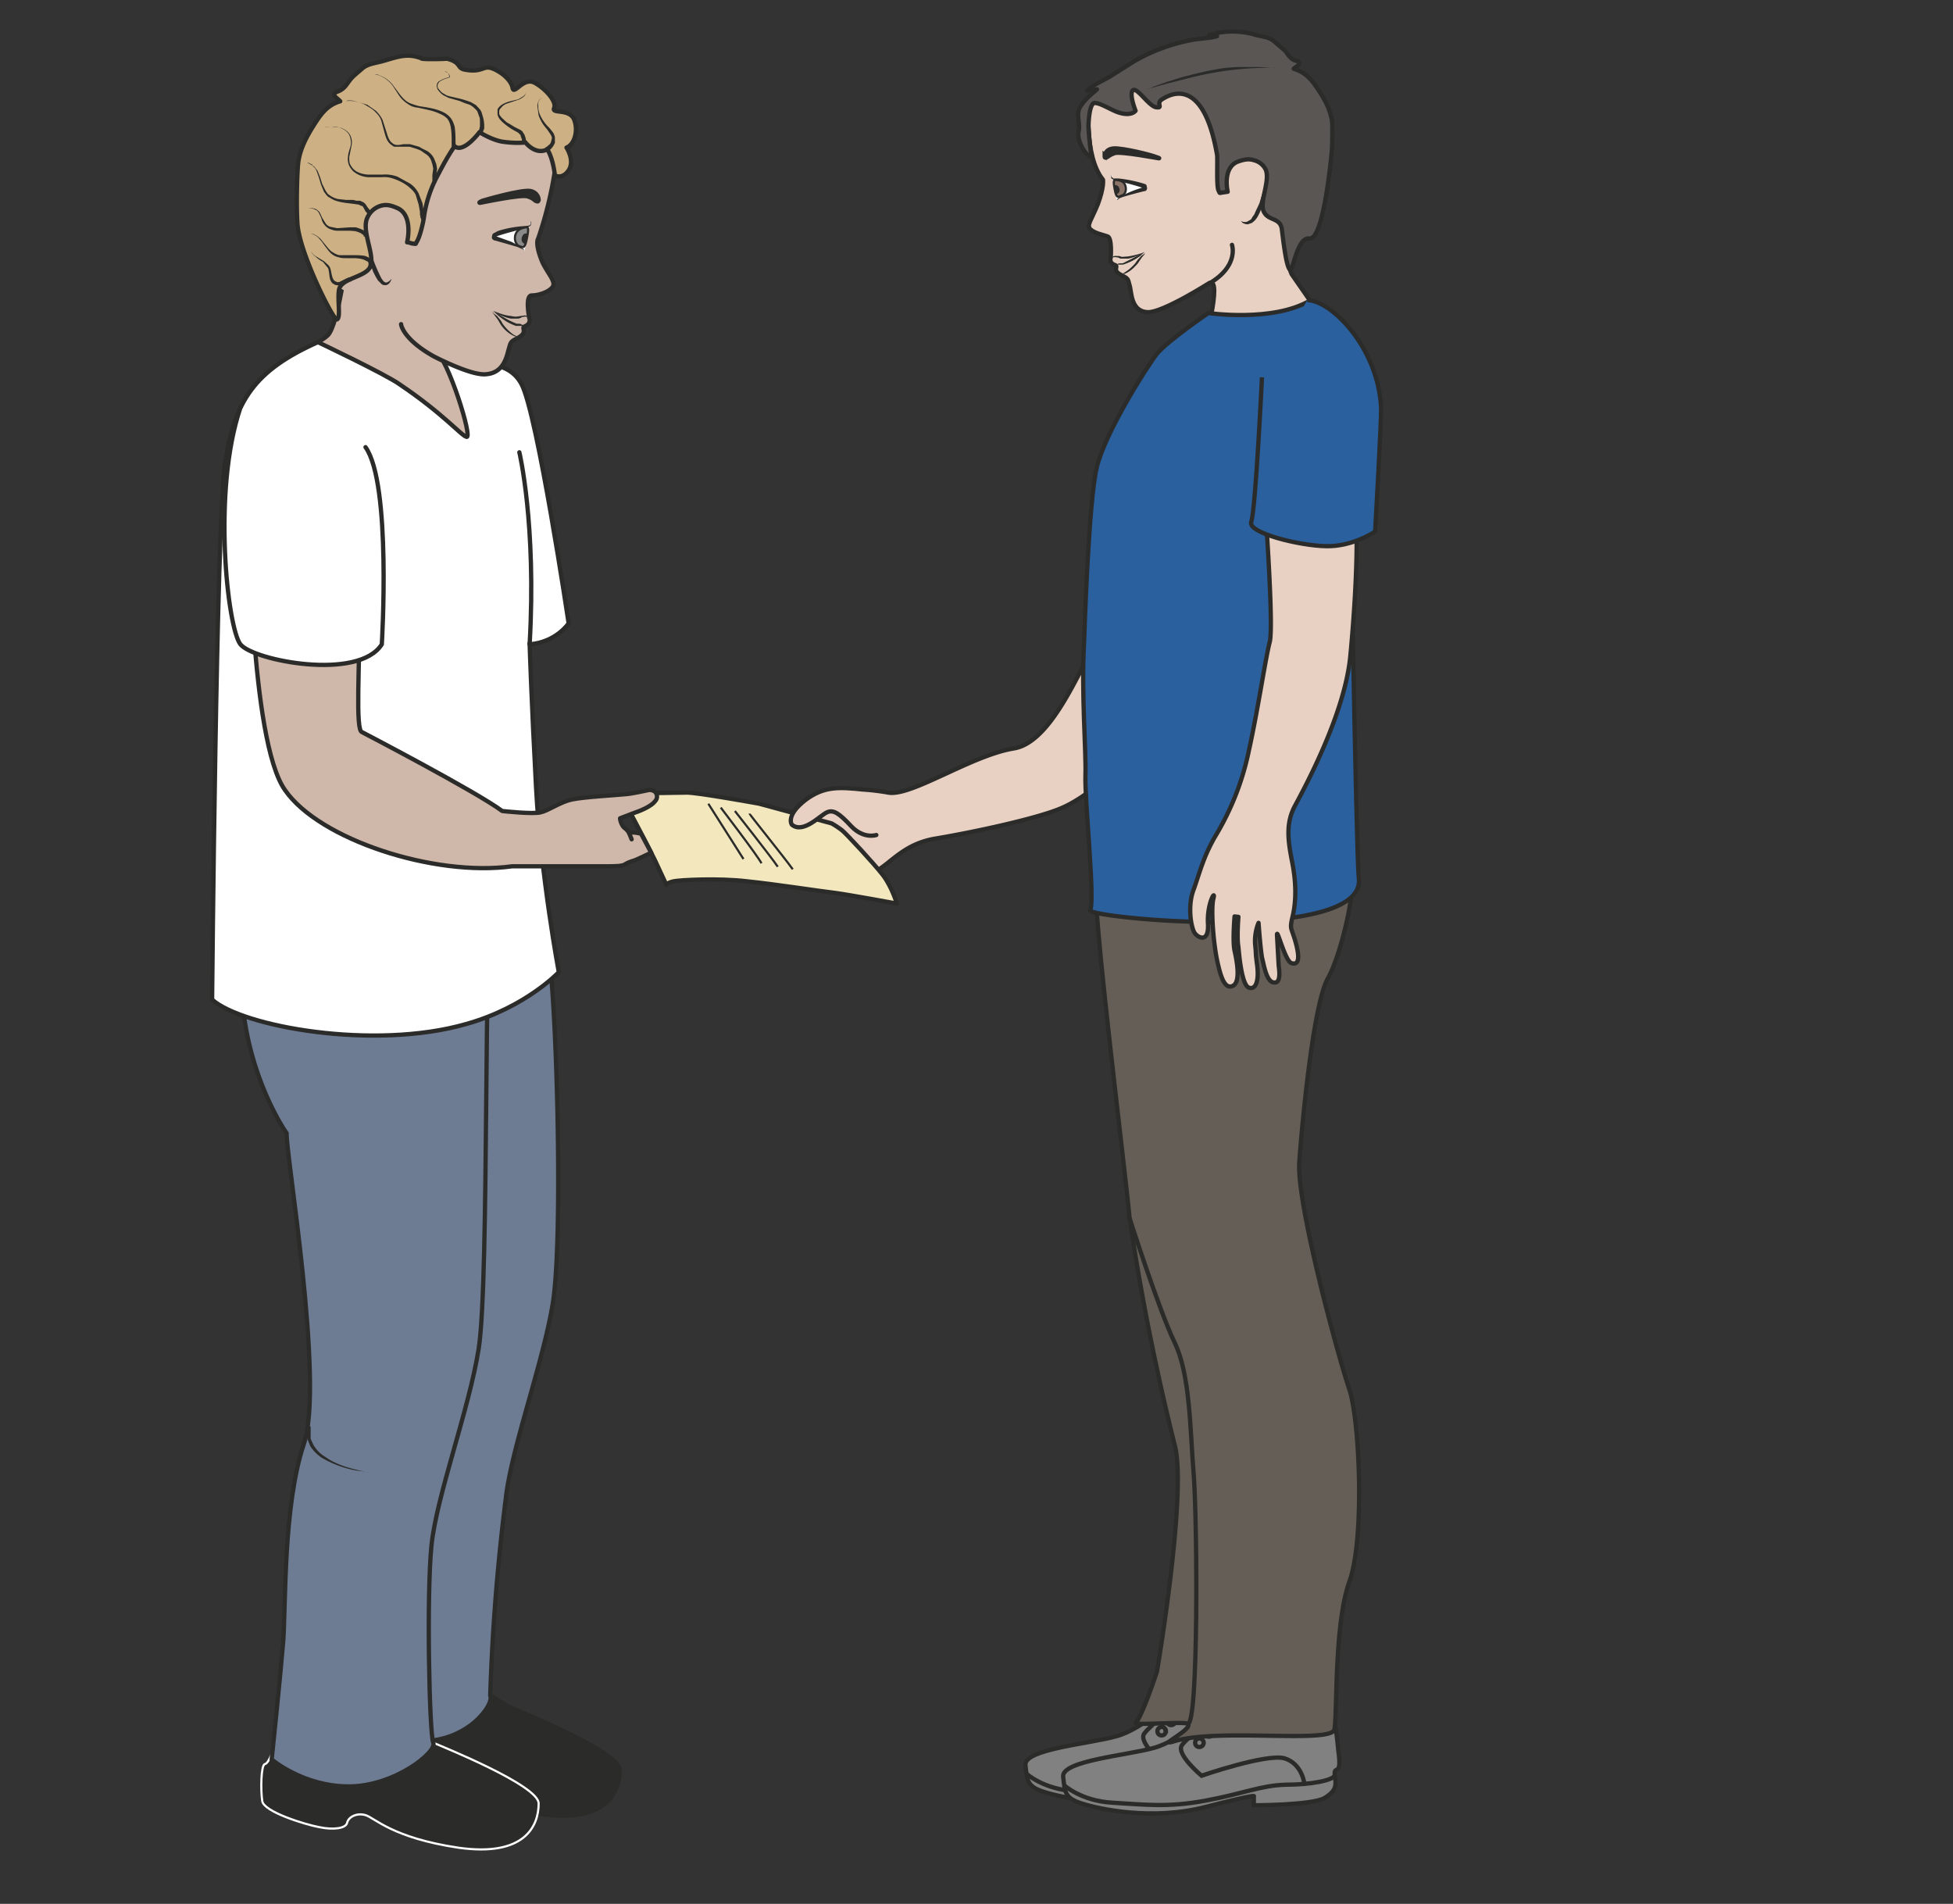 <svg xmlns="http://www.w3.org/2000/svg" viewBox="0 0 569.7 555.3"><rect x="0" y="0" width="569.7" height="555.3" fill="#333333" stroke="none"/><defs><clipPath id="a"><path d="M0 444.2h455.7V0H0v444.2z"/></clipPath><clipPath id="b"><path d="M0 444.2h455.7V0H0v444.2z"/></clipPath></defs><g clip-path="url(#a)" transform="matrix(1.25 0 0 -1.25 0 555.3)"><path d="M275.7 49.5c-.4-.6-8.6-8.6-15.2-10.4-6.5-1.8-21.5-3-21.2-6.7.4-3.6.3-5 4.4-6.3 4.1-1.3 16.4-4 28.8-.9 12.4 3.2 11.3 2.6 11.3 2.6v-2.2s13.6 0 16.5 1.8c3 1.8 2.8 3 2.4 5.3-.3 2.4 1.4-.2 1 4.2-.6 4.4-.4 9.2-3.3 10.2-2.8 1-24.7 2.4-24.7 2.4" fill="#818181"/><path d="M275.7 49.5c-.4-.6-8.6-8.6-15.2-10.4-6.5-1.8-21.5-3-21.2-6.7.4-3.6.3-5 4.4-6.3 4.1-1.3 16.4-4 28.8-.9 12.4 3.2 11.3 2.6 11.3 2.6v-2.2s13.6 0 16.5 1.8c3 1.8 2.8 3 2.4 5.3-.3 2.4 1.4-.2 1 4.2-.6 4.4-.4 9.2-3.3 10.2-2.8 1-24.7 2.4-24.7 2.4z" stroke="#2b2b2a" stroke-miterlimit="10" fill="none"/><path d="M239.5 30.4s4-3.7 11.3-4.1c7.3-.4 12.7-1.2 21.8.5 9.1 1.6 12.8 3.5 18.6 3.6 5.9.2 11.2 1 11.5 2.3" stroke="#2b2b2a" stroke-miterlimit="10" fill="none"/><path d="M295.6 30.7s-.5 4.8-4.8 5.9c-4.4 1-19.2-4-19.2-4s-6 5-4.6 7.1c1.4 2 9 8 9 8" stroke="#2b2b2a" stroke-miterlimit="10" fill="none"/><path d="M272 40.3c.1-.5-.3-1-.9-1-.6 0-1 .4-1 1 0 .5.4.9 1 1 .5 0 1-.5 1-1zM274.3 42.7c0-.5-.4-1-1-1-.5 0-1 .4-1 1 0 .5.4 1 1 1 .5 0 1-.5 1-1zM277.3 44.7c0-.5-.4-1-1-1-.5 0-1 .4-1 1 0 .5.4.9 1 1 .5 0 1-.5 1-1z" stroke="#2b2b2a" stroke-miterlimit="10" fill="none"/><path d="M284.5 46.8c-.4-.6-8.6-8.6-15.2-10.4-6.5-1.8-21.5-3-21.2-6.7.4-3.6.3-5 4.4-6.3 4.1-1.3 16.4-4 28.8-.8s11.3 2.5 11.3 2.5V23s13.6 0 16.5 1.7c2.9 1.8 2.7 3 2.4 5.3-.3 2.4 1.4-.2 1 4.2-.6 4.4-.4 9.3-3.3 10.3-2.8 1-24.7 2.3-24.7 2.3" fill="#818181"/><path d="M284.5 46.8c-.4-.6-8.6-8.6-15.2-10.4-6.5-1.8-21.5-3-21.2-6.7.4-3.6.3-5 4.4-6.3 4.1-1.3 16.4-4 28.8-.8s11.3 2.5 11.3 2.5V23s13.6 0 16.5 1.7c2.9 1.8 2.7 3 2.4 5.3-.3 2.4 1.4-.2 1 4.2-.6 4.4-.4 9.3-3.3 10.3-2.8 1-24.7 2.3-24.7 2.3z" stroke="#2b2b2a" stroke-miterlimit="10" fill="none"/><path d="M248.3 27.7s4-3.7 11.3-4.1c7.3-.4 12.7-1.2 21.8.5 9.1 1.7 12.7 3.5 18.6 3.7 5.9 0 11.1 1 11.5 2.2" stroke="#2b2b2a" stroke-miterlimit="10" fill="none"/><path d="M304.4 28s-.5 4.8-4.8 6c-4.4 1-19.2-4.1-19.2-4.1s-6 5-4.6 7.1c1.4 2 9 8 9 8" stroke="#2b2b2a" stroke-miterlimit="10" fill="none"/><path d="M280.9 37.6c0-.5-.4-1-1-1s-1 .4-1 1c0 .5.4 1 1 1 .5 0 1-.5 1-1zM283.1 40c0-.5-.4-1-1-1-.5 0-1 .5-1 1s.4 1 1 1c.5 0 1-.4 1-1zM286.1 42c0-.5-.4-1-1-1-.5 0-1 .4-1 1 0 .5.4 1 1 1 .5 0 1-.5 1-1z" stroke="#2b2b2a" stroke-miterlimit="10" fill="none"/><path stroke-linejoin="round" d="M279.1 361.2s8 10 18 10c8.3 0 16.4-1.6 13.5-19.7M253.3 264.7s9.8-1.6 15.8 0M293.2 266.4s9.6.7 10 4.9M258.9 236.4s-2.7 11 4.7 9.2M277.2 242.2s32.3-9.8 31.3-18.4" stroke="#2b2b2a" stroke-linecap="round" stroke-miterlimit="10" fill="none"/><path d="M256 239.4s56.7 2.6 58.9 1.3-1.7-18.8-5-24.7c-3.4-5.9-6-33.3-6.7-43-.6-9.9 9.2-45.7 11.7-53 2.4-7.2 3.6-34.8 0-44.8s-2.8-31-3.5-34.5c-.7-3.4-27.3.4-37.5-2.8-4-1.2 4.6 2.9 3.3 4.1-.6.6-12.7-.4-12.2.2 1.5 1.4 5 12 5 12s7 41.2 4.2 52.6a553 553 0 00-10.6 53.2c-1.1 12.2-9.4 77.5-7.7 79.4" fill-rule="evenodd" fill="#645e56"/><path d="M256 239.4s56.7 2.6 58.9 1.3-1.7-18.8-5-24.7c-3.4-5.9-6-33.3-6.7-43-.6-9.9 9.2-45.7 11.7-53 2.4-7.2 3.6-34.8 0-44.8s-2.8-31-3.5-34.5c-.7-3.4-27.3.4-37.5-2.8-4-1.2 4.6 2.9 3.3 4.1-.6.6-12.7-.4-12.2.2 1.5 1.4 5 12 5 12s7 41.2 4.2 52.6a553 553 0 00-10.6 53.2c-1.1 12.2-9.4 77.5-7.7 79.4z" stroke="#2b2b2a" stroke-miterlimit="10" fill="none"/><path d="M263.6 160s6.8-21.3 10.5-29c3.7-7.6 3.6-20.4 4.5-31.3.8-10.9 1.1-57.7-1.4-57.7" stroke="#2b2b2a" stroke-miterlimit="10" fill="none"/><path d="M280.7 362.4s4.8 17.4 1.5 15.8c0 0-11-7-14.4-6.8-4 .2-3.7 4.8-4.2 6.3-.4 1.5-.3 1.5-1.8 2.3-2.5 1.2-.6 2-1.6 2.4-1.5.5-1 1.7-1 1.7s.4 4.8-.8 5c-1.1.4-3 .7-4 1.7-.8 1 .2 1.9 1.8 5.8 1.5 4 1.2 5.7 1.2 5.7-4.6 5.7-3.2 18.3-3.2 18.3s6.2 6.6 23.6 8.2c17.4 1.6 24-16.2 24.7-24.5.7-8.3 1.3-5.2-.9-15-.6-2.9-1.8-5.1-.2-9l4.3-6.2c-1.3-2.2-10.2-11-11.7-12.7-1.5-1.8-7-12.4-7.8-11.8-.8.7-4.9 8.3-5.5 12.8" fill="#e8d1c3"/><path stroke-linejoin="round" d="M280.7 362.4s4.8 17.4 1.5 15.8c0 0-11-7-14.4-6.8-4 .2-3.7 4.8-4.2 6.3-.4 1.5-.3 1.5-1.8 2.3-2.5 1.2-.6 2-1.6 2.4-1.5.5-1 1.7-1 1.7s.4 4.8-.8 5c-1.1.4-3 .7-4 1.7-.8 1 .2 1.9 1.8 5.8 1.5 4 1.2 5.7 1.2 5.7-4.6 5.7-3.2 18.3-3.2 18.3s6.2 6.6 23.6 8.2c17.4 1.6 24-16.2 24.7-24.5.7-8.3 1.3-5.2-.9-15-.6-2.9-1.8-5.1-.2-9l4.3-6.2c-1.3-2.2-10.2-11-11.7-12.7-1.5-1.8-7-12.4-7.8-11.8-.8.7-4.9 8.3-5.5 12.8z" stroke="#2b2b2a" stroke-linecap="round" stroke-miterlimit="10" fill="none"/><path d="M284 408.3c.2-1.1-.2-7.7.4-8.6.3-.6.1-.5.8-.4l1.3.2c-.5 2.4-.4 5.9 2.3 7 1.4.5 2.6.8 4 .3a4.1 4.1 0 002.6-2.2c1-2.6-1.5-7.5-.5-9.7 1-2.2 3.7-1.4 4.2-3.9.2-1.3 1-9.4 2-9.7.7-.2 1.6 7.7 4.5 7.3 3.4-.4 5.2 20.5 5.2 20.5.1 1.2.2 6 0 7.2-.5 2.6-1.7 4.8-3.1 6.9-1.5 2.3-2.9 4.1-5.8 5 .3.3 1.2.8 1.3 1.2.2.6-.7.6-1.2.8-1.1.6-1.4 1.3-2.1 2.2l-2.7 2.3c-1.2 1-3 1-4.5 1.5-3.2.9-7.3 1-10.5-.2a4 4 0 011.8-.2c-1.7-.5-3.6-.5-5.4-.8a43 43 0 01-14-5.1l-5.7-3.6c-1.7-1-4-1.9-5.2-3.3l2.3.4c-1.4-1.2-2.8-2.4-3.8-3.9-1.3-2 0-3.8-.5-6-.5-2.4 2.2-6.3 3.1-5.8 0 0-.4 1-.8 7 0 0 .1 5.4 1.4 5.5 1.3.1 3.8-1.6 5.6-2.2 3.1-1 4 .4 4 .4s-1.6 4-.6 4.8c1 .7 3.8-3.9 5.5-4 1.7-.2-.4 1 1.5 2 1.2.7 9.3 5.9 12.6-13" fill="#595654"/><path stroke-linejoin="round" d="M284 408.3c.2-1.1-.2-7.7.4-8.6.3-.6.1-.5.8-.4l1.3.2c-.5 2.4-.4 5.9 2.3 7 1.4.5 2.6.8 4 .3a4.1 4.1 0 002.6-2.2c1-2.6-1.5-7.5-.5-9.7 1-2.2 3.7-1.4 4.2-3.9.2-1.3 1-9.4 2-9.7.7-.2 1.6 7.7 4.5 7.3 3.4-.4 5.2 20.5 5.2 20.5.1 1.2.2 6 0 7.2-.5 2.6-1.7 4.8-3.1 6.9-1.5 2.3-2.9 4.1-5.8 5 .3.3 1.2.8 1.3 1.2.2.6-.7.6-1.2.8-1.1.6-1.4 1.3-2.1 2.2l-2.7 2.3c-1.2 1-3 1-4.5 1.5-3.2.9-7.3 1-10.5-.2a4 4 0 011.8-.2c-1.7-.5-3.6-.5-5.4-.8a43 43 0 01-14-5.1l-5.7-3.6c-1.7-1-4-1.9-5.2-3.3l2.3.4c-1.4-1.2-2.8-2.4-3.8-3.9-1.3-2 0-3.8-.5-6-.5-2.4 2.2-6.3 3.1-5.8 0 0-.4 1-.8 7 0 0 .1 5.4 1.4 5.5 1.3.1 3.8-1.6 5.6-2.2 3.1-1 4 .4 4 .4s-1.6 4-.6 4.8c1 .7 3.8-3.9 5.5-4 1.7-.2-.4 1 1.5 2 1.2.7 9.3 5.9 12.6-13z" stroke="#2b2b2a" stroke-linecap="round" stroke-miterlimit="10" fill="none"/><path d="M289.6 392.7l.4-.2a2 2 0 011 0l.7.4c.2.1.4.3.5.6l.5.7.4.9.8 1.7.5 1.7.5 1.6v-1.7a11 11 0 00-1.4-4.7 4.4 4.4 0 00-1.4-1.5l-.9-.3c-.6 0-1 .2-1.3.4l-.3.4" fill="#2b2b2a"/><path d="M257.8 407.9s.1 1.5 2 1.7c2.1.2 9.2-1.6 10-2 1-.3.7-.3.6-.3-.1 0-9 1.7-10.3 1.2-1.4-.5-1.4-.8-1.9-1s-.4.2-.4.4" fill-rule="evenodd" fill="#2b2b2a"/><path d="M257.8 407.9s.1 1.5 2 1.7c2.1.2 9.2-1.6 10-2 1-.3.7-.3.6-.3-.1 0-9 1.7-10.3 1.2-1.4-.5-1.4-.8-1.9-1s-.4.2-.4.4z" stroke="#2b2b2a" stroke-miterlimit="10" fill="none"/><path d="M259.4 403.6s-.4-1.1.9-1.2c1.2-.2 6.5-1.1 6.9-1.7.3-.6-.4-.6-.4-.6s-5.5-1.4-6.2-2.6" fill="#fff"/><path d="M259.4 403.6v-.6l.4-.4h1.2a31 31 0 006.2-1.3s.2 0 .4-.4v-.2l.1-.3c0-.2-.1-.5-.3-.7l-.5-.1a97.7 97.7 0 01-4.8-1.3l-.8-.3-.7-.5c.1.3.3.5.6.7l.7.4a27 27 0 004.8 1.9h.1v-.1.1s-.1 0 0 0v-.1h-.1a57.8 57.8 0 01-3.4 1l-2.4.6-.6.1-.6.3c-.2 0-.4.3-.4.5l.1.7M259.4 384l.2.3c.2.1.5.3 1 .2h.6l.6-.2 1.4.1a19.8 19.8 0 013.9 1l-1.1-.6c-.7-.3-1.7-.7-2.7-.9h-1.5c-.3 0-.5 0-.7.2a3 3 0 01-.6.1c-.3.1-.6 0-.8 0-.2-.1-.2-.3-.2-.3M267.2 385.2l-.1-.3-.6-.7-.7-1c-.2-.4-.6-.8-1-1.2a7 7 0 00-2.2-1.6l-.9-.2h-.3.3l.8.5a10.5 10.5 0 012.5 2.2l.4.6.9 1 .7.5.2.2" fill="#2b2b2a"/><path d="M260.4 382.3l.2.2c.2.2.5.3.9.3h.5l.6.3 1.2.6 2.3 1.2 1 .6-.9-.9a14.2 14.2 0 00-4.1-2.1h-1.4l-.3-.2" fill="#2b2b2a"/><path d="M262.7 400.6c.2-1.2-.4-1.9-1-2-.8-.4-1.2-.7-1.6 1.6-.5 2.6.1 2 .8 2 .6-.1 1.6-.4 1.8-1.6" fill-rule="evenodd" fill="#8a7468"/><path stroke-linejoin="round" d="M262.7 400.6c.2-1.2-.4-1.9-1-2-.8-.4-1.2-.7-1.6 1.6-.5 2.6.1 2 .8 2 .6-.1 1.6-.4 1.8-1.6z" stroke="#2b2b2a" stroke-linecap="round" stroke-miterlimit="10" stroke-width=".5" fill="none"/><path d="M260 401s.9.3 1.2-.7c.4-1-.7-1.6-.9-1.3 0 0-.4 2-.2 2" fill-rule="evenodd" fill="#2b2b2a"/><path d="M267.9 423.4l1.2.6 3.4 1.2c1.4.4 3 1 4.8 1.4a76.9 76.9 0 008.6 1.8l2.9.2h5l3.6-.2h1l.4.1-.4-.1a75.1 75.1 0 01-21-2.4l-4.8-1.2-4.7-1.3" fill="#2b2b2a"/><path stroke-linejoin="round" d="M287.5 387.1s1.7-4.9-5.3-9M275.4 291.1c-1.2-5-1.4-14.2-5.4-17.5-4-3.3-14-14.5-22.5-18-5.7-2.4-20.1-5.5-29-7-9-1.4-11.6-7.7-16.6-8.6-5-1-4.4.6-4.4.6s-2-1.8-4-.9l-1.9 1s-1-2.3-3-.6c-1.8 1.7-3.3 6-3.3 6s-4.8-.6-5.3 1.6c-.5 2.3 4.3 3 4.3 3s-1.5.5-.2 2.6c1.2 2.2 5.1 6.2 9.5 6.7a56 56 0 0013.7-.7c5.3-1 19.4 8.7 29.3 10.3 9.9 1.6 16.8 23 19.5 24.3" stroke="#2b2b2a" stroke-linecap="round" stroke-miterlimit="10" fill="#e8d1c3"/><path d="M201.5 239.9s-2.4 10.3-4.7 7.4c-1.1-1.5 2-5.8.6-6.7 0 0-1.6 6-4.2 7.4-2.6 1.3-4.7.5-3-2 1.8-2.4 1.2-5.4 3.4-6.3M185.2 250.1s-1-.6.2-4.2M189.7 247.4s-2 3-3.3 3" stroke="#2b2b2a" stroke-linecap="round" stroke-miterlimit="10" fill="none"/><path d="M314.9 341s1.6-97.5 2.2-101.6c2-15.6-63.9-9.4-62.7-7.5 1.2 1.9-1.3 25.6-1.1 31.4.2 5.8-1 19-.3 31.4 0 0 1 32.8 3 40.7 2 8 11.5 23.1 14 26.3 2.6 3.1 12 9.5 12 9.5s15-2.2 23.7 2.9c0 0 11.5-9.1 9.2-33" fill="#2a609e"/><path stroke-linejoin="round" d="M314.9 341s1.6-97.5 2.2-101.6c2-15.6-63.9-9.4-62.7-7.5 1.2 1.9-1.3 25.6-1.1 31.4.2 5.8-1 19-.3 31.4 0 0 1 32.8 3 40.7 2 8 11.5 23.1 14 26.3 2.6 3.1 12 9.5 12 9.5s15-2.2 23.7 2.9c0 0 11.5-9.1 9.2-33z" stroke="#2b2b2a" stroke-miterlimit="10" fill="none"/><path stroke-linejoin="round" d="M295.2 326.4s2.1-28.3 1.1-32c-1-3.8-2.7-15.6-4.9-25.5a63 63 0 00-7.8-19.8c-2.8-4.8-3.7-8.7-5-12.3-1.6-4-.6-9.4.3-10.4.8-1 3.2-2.2 3 2.2-.3 4.7 1.8 8.2 1.3 6.1-.6-2-.2-9 .7-13.9 1-5 2-7.4 3.8-6.6 1.9.9.9 6 .4 8.2-.5 2.2 0 8 0 8l.9-.1s-.4-4.9 0-7c.2-2.3.8-8.8 2.4-9.5 1.6-.6 2.4 1.4 2 5-.5 3.7-.2 2.3-.5 5.1-.2 2.9.8 5 .8 5s.5-7 .9-8.5c.4-1.6 1-5.2 2.6-5.4 1.5-.3 1.5 1.8 1.2 3.9l-.4 7.2c0 1.7 1.9-6.2 3.4-6.6 1.6-.5 2 1 1 4.7s-1.5 3-.8 6c.8 3.2 1 7.4 0 12.6-1 5.1-1.7 9.3.7 13.6 2.3 4.3 11.5 21.3 12.8 34.6 1.3 13.4 2.4 33.5.4 40" stroke="#2b2b2a" stroke-linecap="round" stroke-miterlimit="10" fill="#e8d1c3"/><path stroke-linejoin="round" d="M294.5 356.2s-1.5-31-2.5-33.7c-1-2.6 11.3-5.6 17.4-5.7 6.2-.2 11.5 3.4 11.5 3.4s1.5 26.2 1.4 29c-.8 14.2-11.8 25-17.2 25" stroke="#2b2b2a" stroke-miterlimit="10" fill="#2a609e"/></g><g clip-path="url(#b)" transform="matrix(1.25 0 0 -1.25 0 555.3)"><path d="M114.4 48.7s3.6-2.5 5.7-3.3c2-.9 24.6-10 24.5-14.2 0-5.2-3.2-12.5-18.7-10.2-15.4 2.2-19.5 7-21.6 7.6-2.1.5-4-.5-4.3-1.8-.3-1.4-3.3-1.8-6.6-1.1-3.2.6-12.9 3.7-13.3 6.2-.4 2.5-.3 8.3.7 8.5 1 .3 2 3.5 2.3 4.9.4 1.3 29.7 4.4 31.3 3.4" fill="#2b2b2a"/><path d="M114.4 48.7s3.6-2.5 5.7-3.3c2-.9 24.6-10 24.5-14.2 0-5.2-3.2-12.5-18.7-10.2-15.4 2.2-19.5 7-21.6 7.6-2.1.5-4-.5-4.3-1.8-.3-1.4-3.3-1.8-6.6-1.1-3.2.6-12.9 3.7-13.3 6.2-.4 2.5-.3 8.3.7 8.5 1 .3 2 3.5 2.3 4.9.4 1.3 29.7 4.4 31.3 3.4z" stroke="#2b2b2a" stroke-miterlimit="10" fill="none"/><path d="M95.5 40.8s3.6-2.4 5.6-3.2c2.1-.9 24.7-10 24.6-14.2 0-5.2-3.2-12.5-18.7-10.3-15.5 2.3-19.6 7-21.7 7.6-2 .6-4-.4-4.3-1.8-.3-1.3-3.2-1.7-6.5-1-3.3.6-13 3.6-13.3 6.1-.4 2.5-.3 8.4.6 8.6 1 .2 2 3.5 2.4 4.8.3 1.3 29.7 4.5 31.3 3.4" fill="#2b2b2a"/><path d="M95.5 40.8s3.6-2.4 5.6-3.2c2.1-.9 24.7-10 24.6-14.2 0-5.2-3.2-12.5-18.7-10.3-15.5 2.3-19.6 7-21.7 7.6-2 .6-4-.4-4.3-1.8-.3-1.3-3.2-1.7-6.5-1-3.3.6-13 3.6-13.3 6.1-.4 2.5-.3 8.4.6 8.6 1 .2 2 3.5 2.4 4.8.3 1.3 29.7 4.5 31.3 3.4z" stroke="#fff" stroke-miterlimit="10" stroke-width=".5" fill="none"/><path stroke-linejoin="round" d="M68.3 214.2c3.2 14.7 59.4 9.1 59.4 9.1 2-6.6 3.9-67 1.3-83.2-2.3-14-9.8-34.2-11-45.8a486.7 486.7 0 01-3.6-45.7c1-2-5.1-10.6-15.8-10.6-10.6 0-18 6.3-18 6.3s2.1 19 2.7 27.6c.6 8.5 0 31.6 4.9 46 4.9 14.2-8.2 80.7-7.9 85" stroke="#2b2b2a" stroke-miterlimit="10" fill="#6e7c93"/><path d="M103.5 111.3l-3 .4a24.7 24.7 0 00-8.3 3 9.7 9.7 0 00-2.5 2.7l-.7 1.5-.2.7v.6 2l1-.2-.1-.8v-1-.5l.1-.6.5-1.3a7.6 7.6 0 012.2-2.6l1.6-1c2.1-1.2 4.5-2 6.4-2.4l3-.5" fill="#2b2b2a"/><path stroke-linejoin="round" d="M81 384.8s-2-16.3-4.5-18.8-12.1-5.4-10.8-8c1.4-2.6 41.2-28.6 44.5-30.4 3.3-1.8 1.8 11.2 2.3 14 .6 2.8-4.6 22.8-8.7 25.6-3 2 0 3.2 0 3.2" fill-rule="evenodd" stroke="#2b2b2a" stroke-linecap="round" stroke-miterlimit="10" fill="#cfb7a9"/><path stroke-linejoin="round" d="M115 228.5c-2.3 4.9-.7-82.8-3.3-99-2.2-14-9.8-34.2-11-45.8-1.2-11.5-.5-44 .4-46.1 1-2.1-9-10.2-19.7-10.2s-18 6.3-18 6.3 2 19.1 2.7 27.6c.6 8.6 0 31.6 4.8 46 4.9 14.3-4.3 68.2-4 72.5 0 0-9.3 13-10.5 32.7-1.2 19.8 1.6 23.6 1.6 23.6" stroke="#2b2b2a" stroke-miterlimit="10" fill="#6e7c93"/><path d="M86.3 100.7l-3.1.4a24.7 24.7 0 00-8.3 3.1 9.7 9.7 0 00-2.5 2.6l-.6 1.5-.2.7-.1.6v2l1-.2v-.8-.9-.6-.6l.6-1.3a7.6 7.6 0 012.2-2.5l1.5-1c2.2-1.3 4.6-2 6.4-2.4 1.8-.5 3-.6 3-.6" fill="#2b2b2a"/><path d="M108.1 358.8s10 2.7 13.6-4.2c3.7-6.9 11-55.8 11-55.8s-2.9-4.4-9.1-4.9c0 0 .4-13 1.5-33.5s5.3-43 5.3-43-7.7-8.2-21.6-12.1c-21.6-6.2-52.3-.6-59.3 5.7 0 0 1 111.8 3 125 2.2 14.7 6.9 21.8 21.7 28.4 0 0 15.6-7.4 19-9.8 10.4-7 14.4-12 15.7-12.3 1.4-.3-4.1 17.7-7.5 20.6-3.3 2.9.3-3.4 6.7-4.1" fill="#fff"/><path d="M108.1 358.8s10 2.7 13.6-4.2c3.7-6.9 11-55.8 11-55.8s-2.9-4.4-9.1-4.9c0 0 .4-13 1.5-33.5s5.3-43 5.3-43-7.7-8.2-21.6-12.1c-21.6-6.2-52.3-.6-59.3 5.7 0 0 1 111.8 3 125 2.2 14.7 6.9 21.8 21.7 28.4 0 0 15.6-7.4 19-9.8 10.4-7 14.4-12 15.7-12.3 1.4-.3-4.1 17.7-7.5 20.6-3.3 2.9.3-3.4 6.7-4.1z" stroke="#2b2b2a" stroke-miterlimit="10" fill="none"/><path d="M147.2 254.4s3.7-6.9 5.6-10.8l2.7-5.8s.3.5 1.7.8c1.4.3 10.4.8 17.1 0 6.8-.7 17-2.3 20.5-2.7 3.7-.5 14.5-2.5 14.5-2.5s-1.2 4-3.3 6.7c-2.2 2.8-8.5 9.6-9.5 10.4s-2.4 1.6-2.4 1.6l-16.9 4.6s-14.8 2.7-17 2.6l-6.6-.1s-5.5-.7-6.4-1.3c-1-.6 0-3.5 0-3.5" fill="#f3e7be"/><path stroke-linejoin="round" d="M147.2 254.4s3.7-6.9 5.6-10.8l2.7-5.8s.3.5 1.7.8c1.4.3 10.4.8 17.1 0 6.8-.7 17-2.3 20.5-2.7 3.7-.5 14.5-2.5 14.5-2.5s-1.2 4-3.3 6.7c-2.2 2.8-8.5 9.6-9.5 10.4s-2.4 1.6-2.4 1.6l-16.9 4.6s-14.8 2.7-17 2.6l-6.6-.1s-5.5-.7-6.4-1.3c-1-.6 0-3.5 0-3.5z" stroke="#2b2b2a" stroke-linecap="round" stroke-miterlimit="10" fill="none"/><path d="M174.9 254.4c0-.2 8.1-10.2 10.1-13M171.5 255s8.6-10.9 10-13M168.2 255.8s8.8-11.5 9.5-13M165.3 256.7l8.2-12.9" stroke="#2b2b2a" stroke-miterlimit="10" stroke-width=".5" fill="#2b2b2a"/><path stroke-linejoin="round" d="M204.5 249.4s-2.9-1-5.8 2c-2.8 3-4.2 4-5.7 3.3-1.5-.6-5.5-5.1-8.2-2.9 0 0-1.6 2.1 3.2 5.8 4.3 3.2 7.7 3 13.5 2.4" stroke="#2b2b2a" stroke-linecap="round" stroke-miterlimit="10" fill="#e8d1c3"/><path d="M144.7 253.3c-.6-.3-1-.6-1.3-1-.7-.9-1.2-2-1.2-2M144.6 244h2.5" stroke="#2b2b2a" stroke-linecap="round" stroke-miterlimit="10" fill="none"/><path d="M119.5 242.1H141c2.6 0 4.3 0 4.9.5.6.4 1.9.8 1.9.8.3 0 4 1.8 4 1.8h.2l-2.4 4.5s-1.8.5-2.8.2c0 0-.4.7-1 1.1-.6.4-1.1 1.7-1.1 2.3l3.4 1.3c2.1.7 4 1.7 4.7 2.6.8.8.5 1.6.3 2-.2.4-1 .8-1.7.7-.6-.1-3.9-.9-5.7-1-1.9-.2-9.3-.6-12.2-1.2-2.8-.6-5.5-2.6-7.3-3-1.8-.5-9 .3-9 .3-6.2 4.6-32.7 18.4-32.7 18.4-3.3.5 4.5 61.1-8 62.6l-18.4-11.6s.2-53 8.4-64.5c8-11.6 34.9-20.3 53-17.8" fill="#cfb7a9"/><path stroke-linejoin="round" d="M119.5 242.1H141c2.6 0 4.3 0 4.9.5.6.4 1.9.8 1.9.8.3 0 4 1.8 4 1.8h.2l-2.4 4.5s-1.8.5-2.8.2c0 0-.4.7-1 1.1-.6.4-1.1 1.7-1.1 2.3l3.4 1.3c2.1.7 4 1.7 4.7 2.6.8.8.5 1.6.3 2-.2.4-1 .8-1.7.7-.6-.1-3.9-.9-5.7-1-1.9-.2-9.3-.6-12.2-1.2-2.8-.6-5.5-2.6-7.3-3-1.8-.5-9 .3-9 .3-6.2 4.6-32.7 18.4-32.7 18.4-3.3.5 4.5 61.1-8 62.6l-18.4-11.6s.2-53 8.4-64.5c8-11.6 34.9-20.3 53-17.8z" stroke="#2b2b2a" stroke-linecap="round" stroke-miterlimit="10" fill="none"/><path d="M147.4 248.4l-.6 1.5" stroke="#2b2b2a" stroke-linecap="round" stroke-miterlimit="10" fill="none"/><path d="M56.1 349.1c-6.6-19.5-3-51.4 0-55.2 3-3.8 27.6-8.6 33 0 0 0 2.3 37.5-3.8 46" stroke="#2b2b2a" stroke-linecap="round" stroke-miterlimit="10" fill="#fff"/><path d="M121.2 338.7s4-16.7 2.4-44.8" stroke="#2b2b2a" stroke-linecap="round" stroke-miterlimit="10" fill="none"/><path stroke-linejoin="round" d="M93.6 368.6c0-.4.8-3.7 7.6-7.5 0 0 8.4-4.4 12-4.2 4.3.2 5 4 5.5 5.8.5 1.7.4 1.8 2 2.6 2.8 1.5.7 2.4 1.8 2.8 1.6.7 1 2 1 2s-1 5 .5 5.2c1.6 0 3.9.7 4.9 1.9 1 1.2-1 3.1-2.3 5.8-1.9 4.5-1 5.6-1 5.6a92 92 0 013.8 15.2s7 17.4-24.9 18c-18.9.3-26.4-19-27.3-28.6-.6-6 2-11.1 1.9-16" stroke="#2b2b2a" stroke-linecap="round" stroke-miterlimit="10" fill="#cfb7a9"/><path d="M106.1 410.1s-1.4-1.8-3.7-6.3a28.8 28.8 0 01-3.5-10.5c-.2-1.2-.9-4.3-1.6-5.4-.4-.7-.1-.6-.9-.5-.4 0-.9.3-1.4.3.6 2.7.6 6.8-2.3 8-1.4.6-2.6 1-4.2.4a5 5 0 01-2.8-2.7c-1.4-3.1 1.9-8.8.7-11.4-1.1-2.5-6.8-2.6-7.3-5.4-.4-2.5.5-6.6-.5-6.9-.8-.2-9 16-9.2 22.7-.3 4.7 0 13.4.3 14.5.5 2.9 1.9 5.5 3.4 7.9 1.7 2.7 3.2 4.9 6.3 5.8-.3.4-1.3 1-1.4 1.5-.1.6.8.7 1.3 1 1.2.6 1.6 1.5 2.4 2.5.8 1 1.9 1.8 2.9 2.7 1.3 1.1 3.1 1.2 4.8 1.7 3.5 1 5.7 1.9 9 .6-.3-.3 7.8-.1 5.7 0 3.7-.9 2.4-2.2 4.3-2.6 5.3-1 4 2.1 8.5-.8 0 0 2.3-1.5 2.7-3.4.3-2 2.5 2.6 5.2 1.1s5.2-4.5 4.5-5.9c-.6-1.4 3.6 0 4.7-2.7 1-2.7 0-5.8-1.8-6.5 0 0 2-3 .5-5.3-1.5-2.2-3.2-1.2-3.2-1.2s-.4 4-1.8 6.1c0 0-2.3-1.6-5.1 1.6 0 0-2.2-.3-5.5.2-2.6.5-5.2 2.2-5.2 2.2s-3.7-5-5.8-3.3" fill="#cdb184"/><path stroke-linejoin="round" d="M106.1 410.1s-1.4-1.8-3.7-6.3a28.8 28.8 0 01-3.5-10.5c-.2-1.2-.9-4.3-1.6-5.4-.4-.7-.1-.6-.9-.5-.4 0-.9.3-1.4.3.6 2.7.6 6.8-2.3 8-1.4.6-2.6 1-4.2.4a5 5 0 01-2.8-2.7c-1.4-3.1 1.9-8.8.7-11.4-1.1-2.5-6.8-2.6-7.3-5.4-.4-2.5.5-6.6-.5-6.9-.8-.2-9 16-9.2 22.7-.3 4.7 0 13.4.3 14.5.5 2.9 1.9 5.5 3.4 7.9 1.7 2.7 3.2 4.9 6.3 5.8-.3.4-1.3 1-1.4 1.5-.1.6.8.7 1.3 1 1.2.6 1.6 1.5 2.4 2.5.8 1 1.9 1.8 2.9 2.7 1.3 1.1 3.1 1.2 4.8 1.7 3.5 1 5.7 1.9 9 .6-.3-.3 7.8-.1 5.7 0 3.7-.9 2.4-2.2 4.3-2.6 5.3-1 4 2.1 8.5-.8 0 0 2.3-1.5 2.7-3.4.3-2 2.5 2.6 5.2 1.1s5.2-4.5 4.5-5.9c-.6-1.4 3.6 0 4.7-2.7 1-2.7 0-5.8-1.8-6.5 0 0 2-3 .5-5.3-1.5-2.2-3.2-1.2-3.2-1.2s-.4 4-1.8 6.1c0 0-2.3-1.6-5.1 1.6 0 0-2.2-.3-5.5.2-2.6.5-5.2 2.2-5.2 2.2s-3.7-5-5.8-3.3z" stroke="#2b2b2a" stroke-linecap="round" stroke-miterlimit="10" fill="none"/><path d="M127.4 409.9s.2 0 .4.3c.3.2.7.5.8 1l.2.8c0 .3-.2.7-.4 1l-.7 1-.8 1c-.5.7-.9 1.5-1.2 2.3l-.3 2.2c0 .7.3 1.2.5 1.5l.5.4s-.2 0-.4-.4c-.3-.3-.5-.8-.4-1.5 0-.6.1-1.3.4-2a9.4 9.4 0 012.2-3.1l.8-1c.3-.4.4-.8.5-1.2v-1.3c-.3-.7-.7-1.2-1-1.5l-.6-.4a.5.5 0 00-.5.9M122.2 410.7l-.2.2-.2.4v.4l-.3.8v.2s-.1.1 0 0l-.2.2-.4.4-1.1.6a14 14 0 00-2.7 2c-.5.5-.9 1-1 1.7v1c0 .2.2.5.5.8.4.4 1 .7 1.5.9 1 .4 2 .5 2.9.8l1 .6c.3.2.5.4.6.7l-.1.3-.1.2-.2.2.2-.2.1-.2.1-.4c0-.2-.2-.5-.5-.7a5 5 0 00-1-.6l-3-1c-.4-.2-.9-.5-1.2-1-.2-.1-.3-.3-.4-.6v-.8c.2-.4.6-.9 1-1.2.4-.4.8-.8 1.3-1l1.3-.8 1.4-.7.5-.4v-.1l.2-.3.2-.3.3-.9v-.3l.2-.2a.5.5 0 00-.7-.7M98.3 393v.1l-.2.4v.3l-.1.3v.7l-.3 1.7-.7 2.3c-.4.8-1 1.3-1.8 2-.8.6-1.7 1.1-2.7 1.5-1 .4-2 .7-3.2.6h-3.5a6 6 0 00-3.4 1.4c-.4.4-.8 1-1 1.5-.2.6-.3 1.2-.2 1.7 0 1.2.6 2.2.7 3.2 0 1-.2 2-.8 2.6-.5.6-1.3 1-2 1.2l-1.8.2-1.2-.1-.4-.1a60.2 60.2 0 001.6.2c.5 0 1.1 0 1.8-.2.7-.1 1.5-.5 2.1-1.1.7-.7 1-1.7.9-2.8l-.6-3c0-.6 0-1.2.2-1.7.3-.5.6-1 1-1.3.8-.7 2-1 3.1-1.1h3.5a8 8 0 003.5-.5l2.9-1.6a6 6 0 002-2.3l.9-2.3.3-2v-.6l.1-.2v-.2l.1-.2v-.1h.1a.5.5 0 10-.9-.5M101 401.8l-.1.4v1.2l.2 1.5-.2 1-.3.9c-.2.6-.7 1.2-1.4 1.6l-1 .7-.7.3-.6.2-1.3.4H92l-.2.1-.7.5c-.9.8-1.1 1.8-1.4 2.8L89 416c-.3 1-.9 1.6-1.5 2.2-.6.6-1.3 1-2 1.4-.6.4-1.2.6-1.8.8l-1.6.3h-1l-.3-.1.3.2h1l1.6-.4 2-.6 2-1.4c.6-.6 1.2-1.3 1.6-2.2l.9-2.8c.3-1 .6-2 1.3-2.5.7-.7 1.7-.5 2.6-.3h1.6l1.4-.4.7-.2.7-.4 1.2-.6c.8-.5 1.4-1.2 1.7-2l.4-1 .2-1.1-.2-1.7v-.8l.1-.3a.5.5 0 00-.9-.4zM105.4 410v1.3c0 .8 0 2-.2 3.2-.1.6-.3 1.3-.7 1.9-.4.5-1.1 1-1.9 1.3-1.4.7-3.2 1-5 1.4l-.7.1-.3.1-.4.1-.6.3-.6.4a7 7 0 00-1.9 1.9l-1.3 2a7 7 0 01-3.8 2.8l-.7.1h-1.2a44.4 44.4 0 00.7 0H88l.7-.3a6.8 6.8 0 003.2-2.5l1.5-2c.5-.6 1-1.2 1.8-1.7l.6-.3.6-.2.3-.1.3-.1.7-.2c1.7-.3 3.6-.5 5.2-1.2.8-.3 1.6-.8 2.2-1.5.5-.6.8-1.4 1-2.1.2-1.4.2-2.6.2-3.4a5.8 5.8 0 01.1-1.1c0-.3-.1-.6-.4-.6a.5.5 0 00-.6.4M111.7 413.7l.2.5v.2l.1.3v1.2c0 .4 0 .8-.2 1.2l-.2.6-.2.5c-.2.4-.5.6-.8.9a5 5 0 01-1 .7l-1.2.4-1.2.5-2.5.7-.6.3-.6.3a4 4 0 00-1 .9l-.4.5-.2.7c0 .5.2 1 .6 1.2.7.5 1.6.7 2.4 1l-.3.9-.4.2-.5.2.5-.1.4-.3c.2-.3.4-.6.4-1-.9-.3-1.7-.5-2.4-1-.3-.3-.5-.7-.5-1 0-.5.3-.8.6-1.1.3-.4.6-.6 1-.8l.5-.3.6-.2 2.6-.6a25 25 0 002.5-.8l1.2-.7 1-1.1.3-.6.2-.7a7.8 7.8 0 00.4-2.7v-.4l-.2-.4c0-.3-.2-.4-.3-.6a.5.5 0 00-.9.4v.1zM85.7 394.4l-.1.2-.3.3-.2.4-.4.7-.2.2h-.2l-.6.3-1.4.2-1.7.2c-1.2.2-2.5.4-3.6 1.2l-.4.2-.4.4-.6.8-.7 1.7-.5 1.7-.5 1.4c-.2.4-.4.8-.7 1l-.4.4-.4.2-.5.3-.2.1h.2l.6-.3.4-.2c0-.2.2-.3.4-.4l.8-1 .6-1.5.5-1.6.8-1.6.5-.7.4-.3.3-.2a5 5 0 011.7-.7l1.8-.2h1.7l.8-.2h.8l.7-.3.1-.1h.1l.1-.1.3-.3.6-.9.2-.2.1-.2.2-.1a.5.5 0 00-.7-.8M85 389.2l-.2.1c0 .2-.2.2-.3.3-.3.3-.9.5-1.6.7l-1.2.1h-3c-.6 0-1.2.2-1.7.4a3 3 0 00-1.3 1c-.4.5-.6 1-.7 1.5l-.6 1.3-.4.5-.6.3c-.7.3-1.4.3-1.8.3h-.8.8c.4 0 1.1.1 2-.2l.5-.3.5-.5.6-1.3.8-1.3c.3-.4.7-.7 1.2-.8l1.5-.3 1.5.1 1.5.1H83c.8-.2 1.5-.5 2-.8a2.8 2.8 0 00.6-.6.5.5 0 10-.8-.6M86 382.1a18.6 18.6 0 000 .6c0 .2 0 .3-.2.5l-.8.4c-.7.3-1.7.4-2.7.4h-1.5c-.6 0-1.2 0-1.7.2-1.2.2-2.1 1-2.7 1.9-.7.8-1.1 1.6-1.7 2.2-.5.7-1.1 1-1.5 1.2l-.7.3.7-.2c.4-.2 1-.5 1.6-1.1l1.8-2.2c.4-.4.7-.8 1.2-1 .4-.3.9-.5 1.4-.6h3.1c1 0 2 0 3-.2.4-.2.8-.3 1.1-.7.3-.3.5-.7.6-1v-.7-.2a.5.5 0 10-1 .2M81.8 378.6h-.2l-.3-.2-1.5-.6c-.4-.1-.8-.2-1.3-.1a1.6 1.6 0 00-.8.4h-.1l-.3.4c-.5.8-.4 1.8-.6 2.6 0 .4-.2.7-.5 1l-.8 1c-.7.4-1.3.8-1.8 1.3-.6.4-.9.9-1 1.2l-.2.6.2-.6a3 3 0 011-1.1l2-1.2 1-.9c.3-.3.5-.7.6-1.2.2-.9.3-1.8.7-2.3l.2-.2.2-.1.4-.2c.2 0 .5 0 .8.2l1.4.7.5.2h.1a.5.5 0 00.3-1" fill="#2b2b2a"/><path d="M91.4 379.2l-.2-.5-.3-.5c-.2-.2-.4-.4-.8-.5-.4 0-.8 0-1.1.3l-.8.8-.6 1-.5 1c-.5 1.3-.8 2.8-1 4v1.8l.6-1.8a41.5 41.5 0 012.3-5.5l.5-.7.5-.3c.4 0 .8.3 1 .5l.4.4" fill="#2b2b2a"/><path d="M125.7 397.7s-.1 1.7-2.1 2c-2.4.2-10-2-11-2.3-1-.4-.7-.5-.6-.5.1 0 9.8 2.1 11.2 1.5 1.5-.5 1.5-1 2-1.1.4-.2.5.1.5.4" fill-rule="evenodd" fill="#2b2b2a"/><path d="M125.7 397.7s-.1 1.7-2.1 2c-2.4.2-10-2-11-2.3-1-.4-.7-.5-.6-.5.1 0 9.8 2.1 11.2 1.5 1.5-.5 1.5-1 2-1.1.4-.2.5.1.5.4z" stroke="#2b2b2a" stroke-miterlimit="10" fill="none"/><path d="M123.8 392.7s.4-1.3-1-1.4c-1.3-.2-7-1.3-7.4-2-.4-.7.3-.7.3-.7s6-1.6 6.7-3" fill="#fff"/><path d="M123.8 392.7c.1-.2.2-.5.1-.7 0-.3-.1-.5-.4-.6-.2-.2-.4-.3-.7-.3l-.6-.2-2.6-.7a55.9 55.9 0 01-3.7-1.1c-.1 0-.1-.1 0 0l-.2-.2v.2h.1l3.6-1.3 1.6-.9.8-.5.4-.3.2-.4-.3.3-.4.2-.9.4-1.7.5-3.5 1c-.1 0-.3 0-.5.2-.2.1-.4.4-.3.7l.1.5c.2.3.4.4.5.4l.7.4.6.2a25.4 25.4 0 006 1l.7.1c.2 0 .3.2.4.4v.7M123.3 370l-.2.2c-.2.2-.5.2-.9.1-.2 0-.4 0-.6-.2a3 3 0 00-.7-.2h-1.7c-1.1.2-2.2.7-3 1l-1.1.8 1.3-.5c.8-.3 1.8-.6 2.9-.7.5-.1 1-.2 1.5-.1l.7.1.7.1c.4.1.8 0 1-.3l.1-.3M115 371.4l.2-.3.8-.6.9-1.1.4-.7a11 11 0 012.6-2.6l.9-.4h.4s-.2-.1-.4 0c-.3 0-.6 0-1 .2a7.5 7.5 0 00-3.3 3.2 9 9 0 01-.8 1.2l-.6.8-.2.3" fill="#2b2b2a"/><path d="M122.3 368l-.3.2h-1.6a11.9 11.9 0 00-2 .9 15.7 15.7 0 00-3.3 2.6l1-.7 2.5-1.4a22.4 22.4 0 012-.9h.5c.4 0 .7-.2 1-.4l.2-.2" fill="#2b2b2a"/><path d="M120.2 389.2c-.2-1.3.4-2.2 1-2.4.9-.3 1.3-.7 1.8 2 .6 3 0 2.4-.8 2.3-.6-.2-1.7-.5-2-1.9" fill-rule="evenodd" fill="#8a8a8a"/><path d="M120.2 389.2c-.2-1.3.4-2.2 1-2.4.9-.3 1.3-.7 1.8 2 .6 3 0 2.4-.8 2.3-.6-.2-1.7-.5-2-1.9z" stroke="#2b2b2a" stroke-miterlimit="10" stroke-width=".5" fill="none"/><path d="M123 389.7s-.8.4-1.2-.8c-.4-1.2.7-1.8 1-1.5l.3 2.3" fill-rule="evenodd" fill="#2b2b2a"/></g></svg>